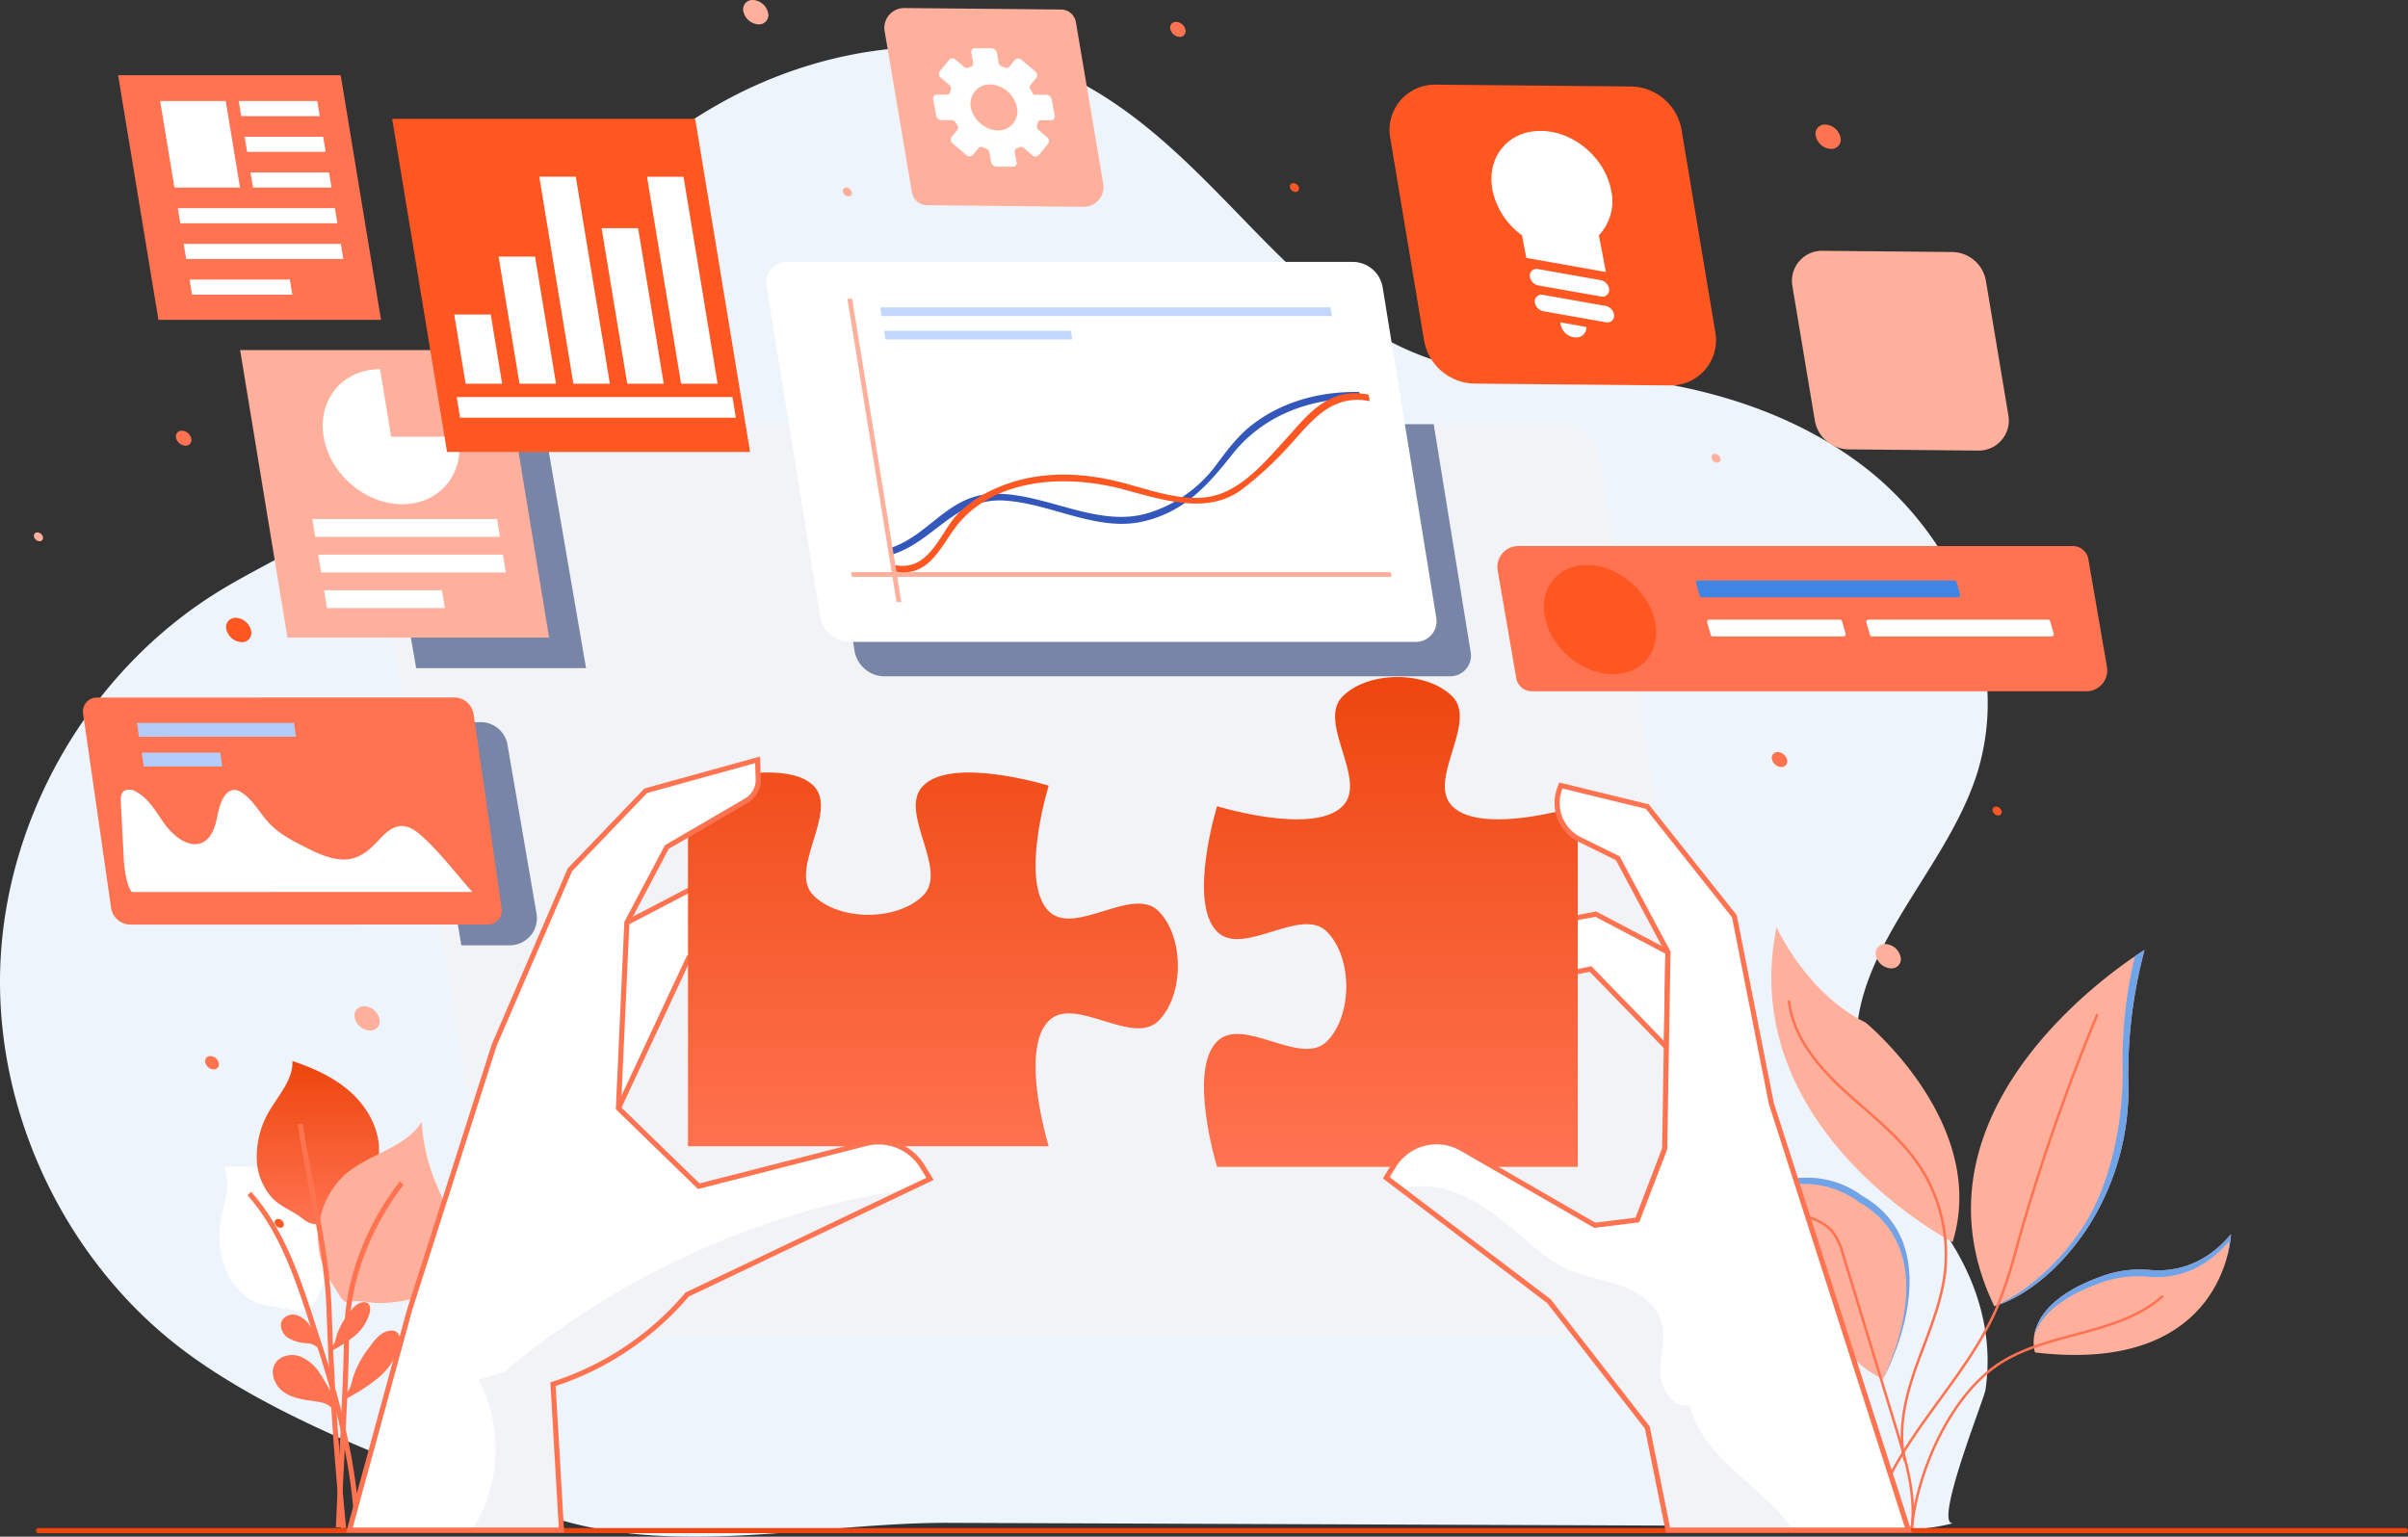 <svg xmlns="http://www.w3.org/2000/svg" width="598.37" height="381.921"><rect width="100%" height="100%" fill="#333333" stroke="none"/><defs><linearGradient id="a" x1=".5" x2=".5" y2="1" gradientUnits="objectBoundingBox"><stop offset="0" stop-color="#ed450d"/><stop offset="1" stop-color="#ff7351"/></linearGradient><clipPath id="b"><path class="a" d="M3222.007 1938.5l285.261 1.593a9.256 9.256 0 018.792 7.559l35.251 215.823h-301.63l-35.25-215.666a6.467 6.467 0 013.049-6.585z" transform="translate(-3214.348 -1938.504)"/></clipPath><style>.a{fill:#f2f3f7}.c{fill:#fff}.d{fill:url(#a)}.e{fill:#ffb09d}.f{fill:#ff7351}.g{fill:#70a4e9}.k{fill:#ff5722}.l{opacity:.5}.m{fill:#001755}.n{fill:#c2d7fb}.p{fill:#b3cdfa}</style></defs><path d="M493.197 165.523c-2.97-19.547-14.82-38.209-30.919-50.233-23.4-17.477-53.84-22.944-83.043-22.484-51.662.812-69.1-48.763-108.865-71.23-27.814-15.716-63.736-11.509-91.567 4.178s-48.725 41.285-66.06 68.121c-7.659 11.856-14.96 24.307-25.783 33.368-9.743 8.157-21.739 13.052-32.562 19.709-31.842 19.583-52.9 55.639-54.321 92.994s16.85 74.9 47.116 96.844c24.525 17.779 60.46 30.406 88.785 39.947 31.511 10.615 67.427 1.623 99.783 1.746l205.768.781h.024c13.632.052 31.269 2.755 43.944-.745-5.441 1.5 7.536-30.772 7.879-33.085 1.892-12.767-1.422-25.122-8.155-36.082-9.421-15.338-22.856-29.69-23.907-47.659-1.5-25.554 22.321-45.15 30.012-69.566a58.775 58.775 0 001.871-26.604z" fill="#eef4fc"/><path class="c" d="M83.896 303.202c-1.892-5.24-6.559-9.148-11.757-11.152s-10.9-2.3-16.464-2.035c1.746 3.934.109 8.432-.667 12.665a22.249 22.249 0 001.771 14.41 15.478 15.478 0 005.808 6.069c2.487 1.447 5.11 1.473 7.867 1.992 1.423.268 2.807.941 4.247.791 2.094-.218 3.618-2.1 4.5-4.013a51 51 0 012.086-4.806 27.8 27.8 0 002.509-4.152 14.175 14.175 0 00.1-9.769z"/><path class="d" d="M94.187 286.222c.136-5.569-2.8-10.9-6.916-14.655s-9.323-6.1-14.607-7.863c.2 4.3-2.955 7.9-5.212 11.562a22.253 22.253 0 00-3.572 14.072 15.468 15.468 0 003.214 7.761c1.794 2.251 4.228 3.226 6.61 4.708 1.229.766 2.275 1.894 3.672 2.276 2.031.556 4.135-.648 5.649-2.11a51.293 51.293 0 013.686-3.723 27.752 27.752 0 003.843-2.96 14.178 14.178 0 003.633-9.068z"/><path class="e" d="M112.383 304.487c-1.148-4.262-3.277-8.187-4.809-12.327a46.025 46.025 0 01-2.78-13.329c-4.14 6.565-13.159 7.933-19 13.047a20.344 20.344 0 00-6.362 11.709 19.921 19.921 0 002.334 14.183c.116.192.235.383.353.574l2.364 3.826c.389.63.868 1.322 1.6 1.432a3.118 3.118 0 00.983-.085c2.341-.407 4.673.286 7.009.361a33.609 33.609 0 006.519-.66c4.044-.7 8.188-2.413 10.537-5.951 2.443-3.677 2.4-8.518 1.252-12.78z"/><path class="f" d="M88.086 378.775c-.752-13.126-3.731-27.25-9.373-44.45q-.647-1.974-1.292-3.983c-3.813-11.838-7.757-24.078-15.926-33.3l.947-.84c8.347 9.419 12.331 21.787 16.185 33.748q.645 2 1.289 3.978c5.677 17.307 8.674 31.532 9.434 44.771z"/><path class="f" d="M84.756 379.853c-1.782-17.79-3-36.02-3.614-54.185-.336-9.916-2.284-19.882-4.169-29.518-1.07-5.475-2.177-11.135-2.977-16.725l1.254-.18c.795 5.559 1.9 11.2 2.966 16.661 1.895 9.686 3.852 19.7 4.191 29.718a825.374 825.374 0 003.608 54.1z"/><path class="f" d="M84.725 379.639l-1.265-.055c.231-5.429.512-10.953.783-16.294.542-10.706 1.1-21.778 1.307-32.653.237-12.544 5.116-25.68 13.739-36.99l1.007.767c-8.461 11.1-13.247 23.97-13.479 36.247-.2 10.9-.767 21.977-1.309 32.692-.272 5.341-.551 10.862-.783 16.286z"/><path class="f" d="M85.916 346.323c1.218-.965 1.441-2.682 1.864-4.177a24.739 24.739 0 014.045-7.347c1.3-1.838 2.878-3.842 5.119-4.086a2.4 2.4 0 011.5.263c1.055.64 1.095 2.156.816 3.36a15.839 15.839 0 01-5.366 8.191 47.217 47.217 0 01-8.377 5.352zM82.356 334.792c.869-.688 1.029-1.913 1.33-2.98a17.656 17.656 0 012.886-5.242c.93-1.312 2.053-2.741 3.652-2.915a1.712 1.712 0 011.071.187c.753.457.782 1.539.583 2.4a11.307 11.307 0 01-3.829 5.844 33.671 33.671 0 01-5.976 3.818zM68.383 338.871c1.188-1.929 3.883-2.517 6.035-1.807a10.514 10.514 0 015.093 4.314c1.277 1.871 2.26 3.935 3.6 5.764l-.646 2.847c-1.067-1.253-2.855-1.544-4.486-1.758-2.654-.348-5.429-.756-7.588-2.339s-3.412-4.743-2.008-7.021zM70.178 328.033a3.253 3.253 0 013.745-1.122 6.526 6.526 0 013.161 2.678c.793 1.161 1.4 2.442 2.233 3.577l-.4 1.767a4.227 4.227 0 00-2.784-1.091 9.994 9.994 0 01-4.709-1.452c-1.34-.983-2.118-2.943-1.246-4.357z"/><path class="e" d="M485.211 308.715s-53.985-27.913-43.758-78.272c0 0 7.473 16.513 22.14 23.7 0-.005 30.668 25.155 21.618 54.572zM554.382 306.742s-1.072 35.077-48.688 29.386c0 0-4.375-12.011 17.908-19.38a27.627 27.627 0 0110.949-1.087c4.77.388 12.814-.525 19.831-8.919z"/><path class="g" d="M523.188 318.418a27.627 27.627 0 0110.948-1.087c4.771.389 12.815-.524 19.832-8.918a24.818 24.818 0 01-.584 4.022 27.342 27.342 0 001-5.694c-7.017 8.395-15.061 9.308-19.832 8.918a27.656 27.656 0 00-10.949 1.087c-13.979 4.623-17.464 11.071-18.122 15.235 1.297-4.087 5.48-9.521 17.707-13.563z"/><path class="e" d="M532.895 236.125s-61.943 37.3-37.342 88.494c0 0 12.042-2.774 23.076-19.3a63.64 63.64 0 0010.235-37.033 118.909 118.909 0 014.031-32.161z"/><path class="g" d="M528.864 268.287a118.967 118.967 0 014.031-32.162s.131-.229-2.395 1.556a110.678 110.678 0 00-3.047 27.2c.328 13.1-2.79 29.485-10.068 40.384-8.232 12.329-17.9 17.778-21.833 19.358.326.748-.361-.754 0 0 0 0 12.042-2.775 23.076-19.3a63.627 63.627 0 0010.236-37.036z"/><path class="e" d="M462.538 297.104s-16.926-14.191-37.971 8.4c0 0 29.039-5.28 26.456 9.92 0 0 1.574 20.29 16.889 27.313 0 .004 17.941-32.487-5.374-45.633z"/><path class="g" d="M461.74 298.631c20.289 11.44 9.337 37.525 6.154 44.1l.017.01s17.938-32.492-5.374-45.637c0 0-16.926-14.191-37.971 8.4 0 0 .336-.057.818-.132 20.289-20.196 36.356-6.741 36.356-6.741z"/><path class="f" d="M464.778 380.816a.333.333 0 01-.06-.006.318.318 0 01-.252-.371c2.375-12.288 9.925-22.652 17.224-32.676 5.327-7.313 10.836-14.877 14.37-23.189a117.95 117.95 0 004.688-14.337l.477-1.7a505.441 505.441 0 0119.6-56.415.317.317 0 01.585.242 504.668 504.668 0 00-19.575 56.345l-.477 1.7a118.336 118.336 0 01-4.715 14.407c-3.562 8.38-9.092 15.973-14.439 23.315-7.26 9.967-14.766 20.274-17.114 32.422a.317.317 0 01-.312.263zM475.076 379.983h-.032a.315.315 0 01-.283-.346c1.457-14.43 9.984-33.927 22.918-41.641 5.434-3.242 11.742-4.931 17.841-6.565 7.673-2.055 15.606-4.18 21.57-9.425a.316.316 0 11.418.475c-6.074 5.344-14.081 7.489-21.823 9.562-6.059 1.623-12.322 3.3-17.682 6.5-12.757 7.608-21.172 26.885-22.613 41.16a.316.316 0 01-.314.28z"/><path class="f" d="M473.271 363.163a.319.319 0 01-.309-.248c-1.854-8.283.616-16.958 2.975-23.589a279.99 279.99 0 011.846-4.991c2.157-5.719 4.387-11.632 5.162-17.753a39.694 39.694 0 00-6.877-27.569c-3.624-5.131-8.474-9.357-13.164-13.445-1.753-1.527-3.564-3.106-5.289-4.711-8.218-7.649-12.473-14.616-13.393-21.925a.317.317 0 01.628-.079c.9 7.154 5.093 14 13.2 21.54 1.717 1.6 3.524 3.174 5.272 4.7 4.719 4.112 9.6 8.364 13.266 13.557a40.331 40.331 0 016.989 28.012c-.784 6.195-3.027 12.144-5.2 17.9a279.616 279.616 0 00-1.843 4.98c-2.33 6.551-4.771 15.113-2.951 23.238a.319.319 0 01-.24.379.357.357 0 01-.072.004z"/><path class="f" d="M475.076 379.983a.263.263 0 01-.039 0 .315.315 0 01-.275-.352c1.027-8.389-1.584-16.947-3.889-24.5l-13.167-43.149a16.291 16.291 0 00-2.483-5.532c-1.742-2.162-4.471-3.218-6.654-3.9a39.847 39.847 0 00-12.447-1.79.3.3 0 01-.321-.311.316.316 0 01.312-.322 40.6 40.6 0 0112.645 1.818c2.269.705 5.111 1.809 6.959 4.1a16.8 16.8 0 012.6 5.744l13.167 43.15c2.322 7.611 4.954 16.239 3.911 24.76a.316.316 0 01-.319.284z"/><path d="M597.737 381.04H9.56a.633.633 0 010-1.266h588.177a.633.633 0 110 1.266z" fill="#ed450d"/><g clip-path="url(#b)" transform="translate(91.218 106.544)"><path class="a" d="M335.684 0h1.281v224.975h-1.281zM323.695 0h11.989v224.975h-11.989zM311.706 0h11.989v224.975h-11.989zM299.717 0h11.989v224.975h-11.989z"/><path class="a" d="M287.729 0h11.989v224.975h-11.989zM275.74 0h11.989v224.975H275.74zM263.751 0h11.989v224.975h-11.989z"/><path class="a" d="M251.763 0h11.989v224.975h-11.989zM239.774 0h11.989v224.975h-11.989zM227.785 0h11.989v224.975h-11.989z"/><path class="a" d="M215.797 0h11.989v224.975h-11.989zM203.808 0h11.989v224.975h-11.989zM191.819 0h11.989v224.975h-11.989z"/><path class="a" d="M179.831 0h11.989v224.975h-11.989z"/><path class="a" d="M167.842 0h11.989v224.975h-11.989zM155.853 0h11.989v224.975h-11.989z"/><path class="a" d="M143.865 0h11.989v224.975h-11.989zM131.876 0h11.989v224.975h-11.989zM119.887 0h11.989v224.975h-11.989zM107.898 0h11.989v224.975h-11.989z"/><path class="a" d="M95.91 0h11.989v224.975H95.91zM83.921 0H95.91v224.975H83.921zM71.932 0h11.989v224.975H71.932z"/><path class="a" d="M59.944 0h11.989v224.975H59.944zM47.955 0h11.989v224.975H47.955zM35.966 0h11.989v224.975H35.966z"/><path class="a" d="M23.978 0h11.989v224.975H23.978zM11.989 0h11.989v224.975H11.989zM0 0h11.989v224.975H0zM-.342 0H0v224.975h-.342z"/></g><path class="a" d="M428.927 332.151H126.015l-.087-.532-35.25-215.665a7.067 7.067 0 013.347-7.23l4.678-2.816h.178l285.257 1.599a9.922 9.922 0 019.414 8.09zm-301.837-1.267h300.348l-35.131-215.088a8.611 8.611 0 00-8.167-7.028l-285.087-1.593-4.375 2.631a5.8 5.8 0 00-2.749 5.941z"/><path class="a" d="M130.433 329.446h301.629l-35.253-215.828a9.256 9.256 0 00-8.793-7.558H101.503a6.256 6.256 0 00-6.324 7.558z"/><path class="a" d="M432.06 330.084a.635.635 0 01-.624-.531l-35.251-215.824a8.611 8.611 0 00-8.167-7.027H101.502a5.735 5.735 0 00-4.47 1.956 5.9 5.9 0 00-1.228 4.867l32.428 198.539a.633.633 0 01-1.25.2L94.553 113.726a7.15 7.15 0 011.514-5.891 6.979 6.979 0 015.435-2.4h286.514a9.922 9.922 0 019.418 8.089l35.251 215.823a.636.636 0 01-.626.736z"/><path class="a" d="M417.87 317.251l-32.5-198.987H108.136l32.5 198.987z"/><path class="f" d="M518.528 171.808H380.773a3.945 3.945 0 01-4-3.294l-4.65-26.967a5.2 5.2 0 015.068-5.834h137.758a3.945 3.945 0 014 3.294l4.651 26.967a5.2 5.2 0 01-5.072 5.834z"/><path d="M486.577 148.461h-63.7a.529.529 0 01-.508-.382l-.906-3.127a.529.529 0 01.508-.677h63.7a.528.528 0 01.508.382l.907 3.127a.53.53 0 01-.509.677z" fill="#4085e2"/><path class="c" d="M458.118 158.179h-32.5a.53.53 0 01-.508-.383l-.906-3.127a.529.529 0 01.508-.677h32.5a.53.53 0 01.508.382l.907 3.127a.53.53 0 01-.509.678zM509.833 158.179h-44.65a.528.528 0 01-.508-.383l-.907-3.127a.53.53 0 01.509-.677h44.649a.529.529 0 01.508.382l.907 3.127a.53.53 0 01-.508.678z"/><path class="k" d="M394.335 140.423c7.495 0 15.028 6.076 16.825 13.571s-2.821 13.572-10.317 13.572-15.028-6.076-16.826-13.572 2.822-13.571 10.318-13.571z"/><g><path class="c" d="M181.11 216.073l-25.337 13.221-2.1 46.131 17.283-36.986 6.5 6.67a13.291 13.291 0 0018.193.8l8.678-7.47z"/><path class="f" d="M153.676 276.058a.633.633 0 01-.573-.9l17.671-37.814 7.136 7.327a12.678 12.678 0 0017.326.761l8.151-7.017L181 216.848l-24.933 13.009a.633.633 0 11-.586-1.123l25.742-13.431.328.316 23.717 22.849-9.206 7.923a13.945 13.945 0 01-19.06-.838l-5.856-6.014-16.9 36.156a.633.633 0 01-.57.363z"/><path class="c" d="M414.474 236.633l-17.928-9.436-25.687 4.718.85 3.313a10.771 10.771 0 0012.626 7.867l10.9-2.268 18.843 19.4z"/><path class="f" d="M414.687 261.766l-19.663-20.249-10.559 2.2a11.388 11.388 0 01-13.369-8.329l-1.018-3.971 26.569-4.88 18.466 9.719zm-19.239-21.63l18.023 18.56.363-21.684-17.389-9.153-24.8 4.555.682 2.655a10.118 10.118 0 0011.883 7.4z"/><path class="d" d="M385.96 201.93c-7.575 1.656-20.095 3.414-25.068-1.559-6.431-6.429 6.429-20.849 0-27.28s-20.851-6.429-27.279 0 6.429 20.85 0 27.28c-7.349 7.348-31.177 0-31.177 0s-7.35 23.828 0 31.177c6.431 6.429 20.85-6.43 27.279 0s6.431 20.85 0 27.279-20.848-6.429-27.279 0c-7.35 7.349 0 31.177 0 31.177h89.633v-89.633s-2.495.769-6.109 1.559zM287.874 226.438c-6.431-6.429-20.851 6.429-27.28 0-7.348-7.349 0-31.176 0-31.176s-23.828-7.35-31.178 0c-6.43 6.429 6.432 20.849 0 27.279s-20.848 6.43-27.279 0 6.431-20.85 0-27.279c-6.832-6.833-27.909-.96-30.835-.1l-.342.1v89.632h89.634s-.913-2.968-1.774-7.126c-1.58-7.634-2.981-19.293 1.775-24.05 6.429-6.43 20.848 6.429 27.28 0s6.427-20.855-.001-27.28z"/><path class="c" d="M387.862 195.22l-.325.9a10.144 10.144 0 005.059 12.545l9.42 4.64 12.459 23.328-.818 48.889-6.784 17.686-10.581 1.31-33.1-19.09a12.484 12.484 0 00-16.912 4.34l-1.792 2.956 40.408 30.667 24.453 31.424 5.123 25.451h59.743l-34.056-106.04-9.174-46.506-21.632-27.259zM188.257 188.842l-27.784 7.688-18.855 19.658-18.793 43.51-21.08 66-14.907 54.564h52.684l-2.1-36.255a72.058 72.058 0 0033.324-22.271l60.358-28.754-1.878-3.055a12.846 12.846 0 00-14.127-5.717l-41.456 10.606-19.97-19.4 2.1-46.131 9.943-18.785 19.727-11.5a6 6 0 002.976-5.386z"/><path class="a" d="M170.748 321.74l54.631-26.026a20.627 20.627 0 00-3.212.36 204.649 204.649 0 00-96.9 44.9l-6.32 2a37.249 37.249 0 01.976 32.472c-.758 1.656-1.641 3.248-2.56 4.822h22.162l-2.1-36.255a72.058 72.058 0 0033.323-22.273z"/><path class="f" d="M140.188 380.899H86.005l15.126-55.372 21.086-66.022 18.862-43.673.079-.082 18.975-19.783 28.726-7.95.187 5.588a6.624 6.624 0 01-3.289 5.954l-19.57 11.405-9.792 18.5-2.078 45.7 19.511 18.951 41.112-10.519a13.414 13.414 0 0114.823 6l2.247 3.655-60.868 29a73.806 73.806 0 01-33.061 22.226zm-52.525-1.266h51.183l-2.088-36.1.5-.133a72.052 72.052 0 0033-22.063l.089-.108.126-.06 59.721-28.451-1.51-2.456a12.159 12.159 0 00-13.43-5.435l-41.8 10.694-20.428-19.841 2.115-46.558.067-.125 10.028-18.944.156-.092 19.726-11.5a5.359 5.359 0 002.662-4.817l-.134-3.981-26.841 7.427-18.656 19.45-18.749 43.4-21.057 65.938z"/><path class="a" d="M419.952 349.232c-4.1 1.019-7.289-3.964-7.355-8.19s1.458-8.552.235-12.6c-1.333-4.411-5.623-7.286-9.958-8.848s-8.991-2.195-13.195-4.082c-4.37-1.962-8.032-5.178-11.672-8.291-5.875-5.023-12.157-10.04-19.675-11.834a21.562 21.562 0 00-10.221.083l36.788 27.919 24.453 31.424 5.122 25.452h31.091c-7.319-10.787-22.738-17.859-25.613-31.033z"/><path class="f" d="M475.085 380.901h-61.129l-5.2-25.813-24.311-31.241-40.8-30.962 2.088-3.443a13.191 13.191 0 0117.77-4.56l32.913 18.984 9.993-1.238 6.607-17.226.814-48.614-12.286-23-9.237-4.55a10.767 10.767 0 01-5.375-13.329l.518-1.435 22.256 5.428 21.864 27.551 9.2 46.621zm-60.093-1.266h58.356l-33.8-105.247-.007-.037-9.145-46.354-21.4-26.969-20.729-5.056-.132.365a9.5 9.5 0 004.744 11.762l9.6 4.731 12.632 23.652v.164l-.82 49-6.959 18.145-11.169 1.383-33.281-19.2a11.916 11.916 0 00-16.053 4.119l-1.5 2.468 40.02 30.371.051.066 24.544 31.542.03.146z"/></g><g class="l"><path class="m" d="M135.31 106.064H93.091l10.317 59.994h42.219z"/></g><g class="l"><path class="m" d="M119.461 179.479H105.11l9.537 55.46h12.032a6.742 6.742 0 006.644-7.884l-7.219-41.977a6.742 6.742 0 00-6.643-5.599z"/></g><g><path class="e" d="M136.444 158.461H71.431L59.672 87.003h65.013z"/><path class="c" d="M94.437 91.763c-9.264 0-15.538 7.509-14.014 16.773s10.271 16.775 19.535 16.775 15.538-7.511 14.013-16.775H97.198zM124.242 133.422h-45.9l-.728-4.424h45.9zM125.697 142.27h-45.9l-.728-4.424h45.9zM110.553 151.118h-29.3l-.728-4.424h29.3z"/></g><g><path class="k" d="M186.39 112.314h-75.306L97.448 29.543h75.306z"/><path class="c" d="M182.86 103.809h-68.538l-.844-5.125h68.539zM124.782 95.377h-9.073l-2.834-17.206h9.073zM138.168 95.375h-9.073l-5.206-31.6h9.073zM151.552 95.376h-9.068l-8.478-51.459h9.073zM164.937 95.376h-9.072l-6.37-38.664h9.072zM178.322 95.376h-9.073l-8.473-51.455h9.073z"/></g><g><path class="f" d="M94.679 79.489h-55.31L29.354 18.697h55.31z"/><path class="c" d="M59.642 46.619h-16.3l-3.544-21.513h16.3zM83.848 55.495H44.801l-.62-3.764h39.047zM85.311 64.369H46.263l-.62-3.764h39.048zM72.65 73.244H47.726l-.62-3.764h24.92zM79.463 28.869H59.939l-.62-3.763h19.524zM80.925 37.744H61.403l-.62-3.764h19.52zM82.387 46.618H62.863l-.62-3.764h19.524z"/></g><g class="l"><path class="m" d="M212.368 161.874a7.588 7.588 0 007.212 6.206h140.639a5.143 5.143 0 005.2-6.206l-9.156-56.443H203.212z"/></g><g><path class="c" d="M351.671 159.532h-140.64a7.587 7.587 0 01-7.212-6.206L190.514 71.3a5.143 5.143 0 015.2-6.206h140.638a7.587 7.587 0 017.212 6.206l13.306 82.026a5.143 5.143 0 01-5.199 6.206z"/><path class="e" d="M345.778 143.38H211.686l-.193-1.19h134.093z"/><path class="n" d="M330.96 78.554H219.093l-.35-2.158h111.869zM266.446 84.366h-46.418l-.35-2.158h46.418z"/><path d="M221.645 137.85c10.624-3.335 15.665-14.327 28.228-13.425 11.5.825 22.771 7.742 34.021 5.213 10.5-2.36 16.318-9.15 22.427-16.841 7.377-9.289 18.934-13.982 31.722-13.76l-.262-1.616c-9.947-.173-19.2 2.456-26.529 8.072-3.824 2.931-6.469 6.635-9.327 10.449a32.93 32.93 0 01-16.516 11.536c-12.514 3.862-25.206-4.83-38.126-4.774-11.675.051-16.2 10.41-26.321 13.588 0 0-.27 1.858.683 1.56z" fill="#3357bb"/><path class="k" d="M221.826 141.936c9.7 2.148 12.111-7.215 17-12.577 9.418-10.336 25.948-11.629 40.533-7.673 10.254 2.782 20.883 6.14 29.147.032a86.358 86.358 0 0011.6-10.643c5.272-5.667 10.385-13.378 20.261-11.373l-.261-1.611c-9.991-2.028-15.1 4.98-20.566 11.021-4.477 4.944-9.954 11.462-16.577 13.721-7.228 2.466-15.775-.631-23.428-2.707-11.081-3.006-21.993-3.1-31.642 1.06a30.6 30.6 0 00-9.765 6.395c-4.632 4.688-7.054 14.8-16.124 12.8l-.177 1.56z"/><path class="e" d="M223.976 149.63h-1.189l-12.229-75.392h1.189z"/></g><g><path class="k" d="M366.526 95.339l48.54.455a11.243 11.243 0 0011.2-13.094l-8.4-50.361a12.984 12.984 0 00-12.685-10.846l-48.541-.455a11.244 11.244 0 00-11.2 13.094l8.405 50.36a12.984 12.984 0 0012.681 10.847z"/><path class="c" d="M382.279 70.942l15.5 2.74a1.68 1.68 0 002.046-2.029 2.641 2.641 0 00-2.079-2.029l-15.505-2.74a1.68 1.68 0 00-2.046 2.029 2.642 2.642 0 002.084 2.029zM383.501 77.349l15.505 2.741a1.68 1.68 0 002.046-2.029 2.641 2.641 0 00-2.079-2.029l-15.5-2.74a1.68 1.68 0 00-2.046 2.029 2.643 2.643 0 002.074 2.028zM370.877 47.273c-1.556-8.14 3.781-14.738 11.921-14.738s16 6.6 17.555 14.738a12.357 12.357 0 01-3.042 11.21l1.743 9.12-19.775-3.5-1.075-5.625a18.5 18.5 0 01-7.327-11.205zM394.219 81.267a2.516 2.516 0 01-2.624 2.608 4.033 4.033 0 01-3.788-3.179 3.128 3.128 0 01-.051-.571z"/></g><g><path class="f" d="M32.318 229.793l88.789-.017a3.46 3.46 0 003.526-4.069l-6.955-48.288a4.886 4.886 0 00-4.7-4.068l-88.789.017a3.459 3.459 0 00-3.525 4.068l6.955 48.289a4.885 4.885 0 004.699 4.068z"/><path class="p" d="M34.536 183.111l39.006-.008-.495-3.437-39.006.008zM35.731 190.496h19.5l-.495-3.437h-19.5z"/><path class="c" d="M117.37 221.681c-3.711-4.172-7.827-9.528-11.935-13.331-1.448-1.341-3.068-2.73-4.933-3-2.633-.384-4.624 1.558-6.272 3.322-1.972 2.107-4.161 4.239-7.143 4.8-3.673.7-7.672-1.124-11.3-2.949-3.161-1.589-6.387-3.288-8.844-5.873-2.366-2.49-3.958-5.74-6.82-7.633a3.876 3.876 0 00-1.632-.688 2.824 2.824 0 00-2.425 1.162c-1.531 1.824-1.8 4.428-2.385 6.8s-1.8 4.836-4.224 5.4c-3.159.729-6.523-2.112-8.6-4.986s-3.855-6.245-6.992-7.9a3.1 3.1 0 00-2.98-.28c-.891.585-.91 1.875-.852 3l.72 14c.1 1.938.636 6.585 2 8.174z"/></g><g><path class="f" d="M441.752 186.915a2.516 2.516 0 012.311 1.864 1.422 1.422 0 01-1.417 1.863 2.516 2.516 0 01-2.311-1.863 1.422 1.422 0 011.417-1.864z"/></g><g><path class="f" d="M45.195 107.047a2.515 2.515 0 012.311 1.864 1.422 1.422 0 01-1.417 1.863 2.514 2.514 0 01-2.31-1.863 1.422 1.422 0 011.416-1.864z"/></g><g><path class="f" d="M292.247 5.439a2.515 2.515 0 012.31 1.864 1.422 1.422 0 01-1.417 1.863 2.514 2.514 0 01-2.31-1.863 1.421 1.421 0 011.417-1.864z"/></g><g><path class="e" d="M468.481 234.622a4.086 4.086 0 013.755 3.029 2.311 2.311 0 01-2.3 3.029 4.088 4.088 0 01-3.755-3.029 2.311 2.311 0 012.3-3.029z"/></g><g><path class="e" d="M90.492 250.079a4.087 4.087 0 013.755 3.028 2.311 2.311 0 01-2.3 3.029 4.088 4.088 0 01-3.756-3.029 2.311 2.311 0 012.301-3.028z"/></g><g><path class="e" d="M187.074 0a4.089 4.089 0 013.755 3.029 2.311 2.311 0 01-2.3 3.029 4.088 4.088 0 01-3.755-3.029 2.312 2.312 0 012.3-3.029z"/></g><g><path class="k" d="M58.592 153.539a4.089 4.089 0 013.756 3.029 2.311 2.311 0 01-2.3 3.029 4.087 4.087 0 01-3.755-3.029 2.311 2.311 0 012.299-3.029z"/></g><g><path class="f" d="M453.546 30.951a4.088 4.088 0 013.755 3.029 2.311 2.311 0 01-2.3 3.029 4.087 4.087 0 01-3.755-3.029 2.311 2.311 0 012.3-3.029z"/></g><g><path class="k" d="M496.005 200.472a1.484 1.484 0 011.365 1.1.84.84 0 01-.836 1.1 1.485 1.485 0 01-1.365-1.1.84.84 0 01.836-1.1z"/></g><g><path class="f" d="M52.293 262.462a2.239 2.239 0 012.056 1.659 1.266 1.266 0 01-1.261 1.658 2.237 2.237 0 01-2.055-1.658 1.265 1.265 0 011.26-1.659z"/></g><g><path class="k" d="M69.127 302.947a1.484 1.484 0 011.365 1.1.84.84 0 01-.837 1.1 1.487 1.487 0 01-1.365-1.1.84.84 0 01.837-1.1z"/></g><g><path class="k" d="M321.396 45.518a1.486 1.486 0 011.365 1.1.84.84 0 01-.837 1.1 1.487 1.487 0 01-1.365-1.1.84.84 0 01.837-1.1z"/></g><g><path class="e" d="M426.153 112.794a1.486 1.486 0 011.365 1.1.841.841 0 01-.837 1.1 1.485 1.485 0 01-1.365-1.1.84.84 0 01.837-1.1z"/></g><g><path class="e" d="M210.29 46.619a1.486 1.486 0 011.365 1.1.84.84 0 01-.837 1.1 1.486 1.486 0 01-1.365-1.1.84.84 0 01.837-1.1z"/></g><g><path class="e" d="M9.296 132.321a1.485 1.485 0 011.365 1.1.84.84 0 01-.837 1.1 1.487 1.487 0 01-1.365-1.1.84.84 0 01.837-1.1z"/></g><g><path class="e" d="M263.574 2.363l-38.921-.366a4.943 4.943 0 00-4.863 5.541l6.826 40.295a3.768 3.768 0 003.775 3.16l38.976.416a4.944 4.944 0 004.822-5.541l-6.836-40.345a3.769 3.769 0 00-3.779-3.16z"/><path class="c" d="M256.045 22.181a.909.909 0 01.011-1.054l1.443-1.758a1.2 1.2 0 00-.3-1.637l-3.363-2.85a1.154 1.154 0 00-1.637 0l-1.433 1.745a.9.9 0 01-1.065.18q-.365-.154-.735-.284a1.235 1.235 0 01-.81-.906l-.446-2.471a1.451 1.451 0 00-1.366-1.159l-4.028-.006a.939.939 0 00-.949 1.155l.45 2.5a.774.774 0 01-.445.888c-.217.091-.469.2-.7.306a1.043 1.043 0 01-1.091-.2l-2.079-1.765a1.155 1.155 0 00-1.638 0l-2.336 2.841a1.2 1.2 0 00.294 1.637l2.064 1.751a1.091 1.091 0 01.379 1.1q-.093.337-.161.682a.776.776 0 01-.788.645l-2.473-.006a.939.939 0 00-.95 1.155l.722 4.026a1.452 1.452 0 001.365 1.16l2.5.006a1.189 1.189 0 011 .607c.133.234.291.506.443.757a.909.909 0 01-.013 1.053l-1.447 1.757a1.2 1.2 0 00.293 1.636l3.358 2.855a1.155 1.155 0 001.637.005l1.436-1.744a.9.9 0 011.066-.177q.382.161.77.3a1.234 1.234 0 01.811.9l.449 2.471a1.451 1.451 0 001.368 1.158h4.027a.939.939 0 00.946-1.158l-.454-2.5a.775.775 0 01.444-.889c.217-.091.469-.2.7-.308a1.044 1.044 0 011.091.2l2.081 1.761a1.154 1.154 0 001.637 0l2.331-2.846a1.2 1.2 0 00-.3-1.636l-2.065-1.748a1.091 1.091 0 01-.38-1.1c.061-.224.115-.452.16-.683a.775.775 0 01.788-.647h2.47a.938.938 0 00.948-1.156l-.729-4.027a1.452 1.452 0 00-1.368-1.158h-3.157a24.242 24.242 0 00-.776-1.364zm-12.083-.8c3.083-1.277 7.136.733 8.454 4.293a4.832 4.832 0 01-2.4 6.347c-3.083 1.277-7.135-.733-8.453-4.292a4.833 4.833 0 012.4-6.344z"/></g><g><path class="e" d="M459.395 111.685l32.242.3a7.469 7.469 0 007.437-8.7l-5.583-33.451a8.623 8.623 0 00-8.425-7.2l-32.243-.3a7.468 7.468 0 00-7.437 8.7l5.583 33.451a8.625 8.625 0 008.426 7.2z"/><path class="e" d="M475.679 91.112h-5.558l-.194-2.744a4.962 4.962 0 01.226-2.248 8.752 8.752 0 011.482-2.03l2.307-2.56a2.434 2.434 0 00.428-1.7 2.776 2.776 0 00-.707-1.736 2.053 2.053 0 00-1.585-.7 1.788 1.788 0 00-1.534.824 3.975 3.975 0 00-.632 2.176h-5.816a8.17 8.17 0 012.264-5.746 7.575 7.575 0 015.541-2.084 8.677 8.677 0 015.692 1.867 6.987 6.987 0 012.5 5.156 4.868 4.868 0 01-.211 2.179c-.21.473-.359.815-.439 1.024a4.6 4.6 0 01-.613.932 14.94 14.94 0 01-.655.8q-.817.879-1.547 1.646a5.1 5.1 0 00-.956 1.262 3.256 3.256 0 00-.151 1.483zm-4.5 6.969a3.35 3.35 0 01-1.093-2.286 2.927 2.927 0 012.991-3.219 3.467 3.467 0 013.445 3.219 2.927 2.927 0 01-2.99 3.218 3.332 3.332 0 01-2.352-.932z"/></g></svg>